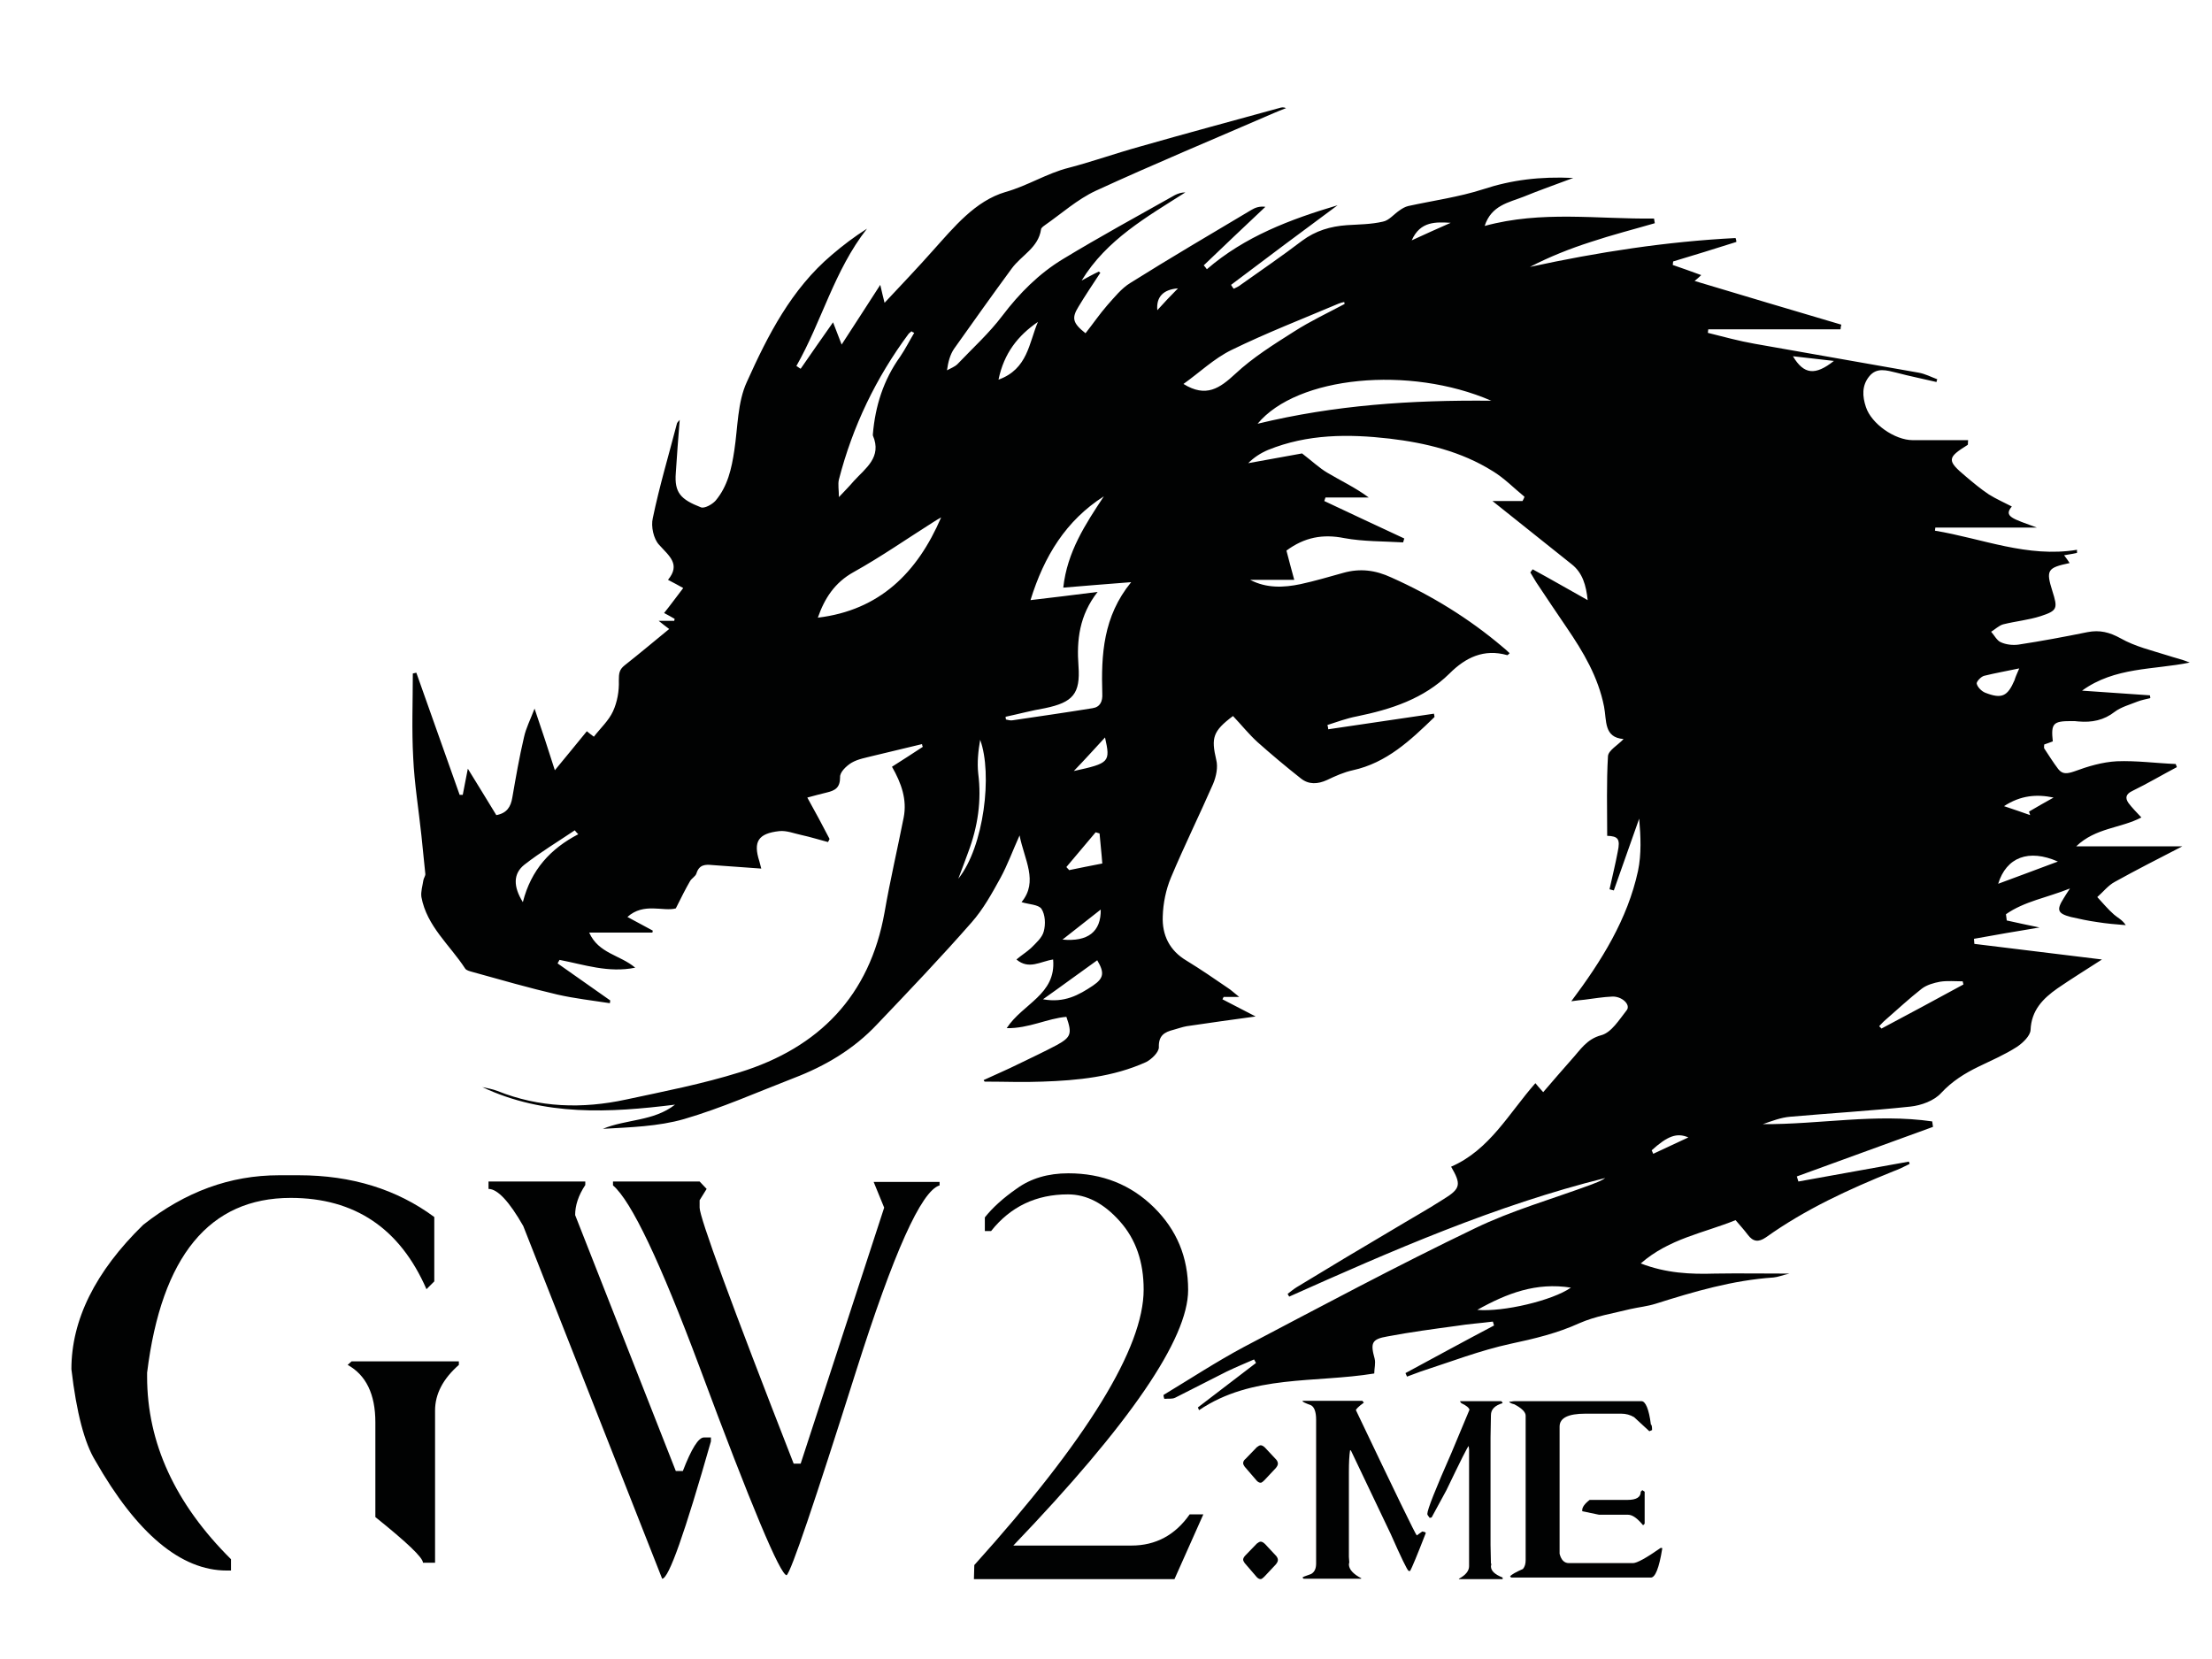 <?xml version="1.0" encoding="utf-8"?>
<!-- Generator: Adobe Illustrator 19.1.0, SVG Export Plug-In . SVG Version: 6.00 Build 0)  -->
<svg version="1.1" id="Lager_1" xmlns="http://www.w3.org/2000/svg" xmlns:xlink="http://www.w3.org/1999/xlink" x="0px" y="0px"
	 viewBox="0 0 566.9 425.2" style="enable-background:new 0 0 566.9 425.2;" xml:space="preserve">
<style type="text/css">
	.st0{fill:#010202;}
	.st1{fill:none;}
</style>
<g>
	<path class="st0" d="M252.1,276.8c3-1.4,6.1-2.7,9.1-4.2c3.3-1.6,6.5-3.1,9.7-4.8c3.6-2,3.9-2.9,2.4-7.2c-4.9,0.4-9.6,3-15.3,2.9
		c4.1-6.3,12.7-8.6,11.9-17.6c-3.3,0.5-6.2,2.7-9.4,0c1.3-1.1,2.6-1.9,3.7-2.9c1.3-1.3,2.9-2.7,3.3-4.3c0.5-1.8,0.4-4.3-0.6-5.8
		c-0.8-1.1-3.2-1.1-5.1-1.7c4.4-5.3,0.7-10.9-0.5-17.1c-1.8,4-3.1,7.6-4.9,10.9c-2.2,4-4.4,8-7.4,11.4c-7.8,8.9-16,17.5-24.2,26.1
		c-6,6.4-13.3,10.7-21.4,13.8c-9.3,3.6-18.5,7.7-28.1,10.5c-6.6,1.9-13.8,2.1-20.8,2.5c6-2.5,13-1.9,18.5-6.2
		c-16.8,2.1-33.5,3-49.4-4.5c1.3,0.3,2.6,0.5,3.9,1c10.7,4.3,21.8,4.6,32.9,2.2c9.8-2.1,19.6-4,29.2-7c20.3-6.3,33.3-19.6,37.1-41
		c1.4-8.1,3.3-16.2,4.9-24.3c0.9-4.6-0.6-8.8-3-13c2.7-1.7,5.3-3.4,7.9-5.1c-0.1-0.2-0.2-0.5-0.2-0.7c-4.2,1-8.3,2-12.5,3
		c-1.9,0.5-3.9,0.8-5.6,1.8c-1.3,0.8-3,2.4-2.9,3.7c0,2.7-1.3,3.4-3.4,3.9c-1.6,0.4-3.2,0.8-5,1.3c2,3.6,3.9,7.1,5.7,10.6
		c-0.1,0.3-0.3,0.6-0.4,0.8c-2.3-0.6-4.5-1.3-6.8-1.8c-1.9-0.4-3.8-1.2-5.7-1c-5.4,0.6-6.7,2.7-5.1,7.7c0.1,0.5,0.3,1,0.5,1.9
		c-4.4-0.3-8.5-0.6-12.5-0.9c-1.9-0.2-3.4-0.1-4.1,2.1c-0.2,0.8-1.3,1.3-1.7,2.1c-1.1,1.9-2.1,3.9-3.6,6.9
		c-3.2,0.9-8.2-1.6-12.4,2.2c2.3,1.2,4.4,2.4,6.5,3.5c0,0.2-0.1,0.3-0.1,0.5c-5.3,0-10.5,0-16.2,0c2.4,5.4,7.9,5.7,11.8,9
		c-6.9,1.4-13.1-0.8-19.4-2c-0.2,0.3-0.3,0.6-0.5,0.9c4.5,3.2,9,6.3,13.5,9.5c0,0.2-0.1,0.4-0.1,0.7c-4.5-0.7-9-1.2-13.4-2.2
		c-7.3-1.7-14.6-3.8-21.8-5.8c-0.7-0.2-1.6-0.4-1.9-0.9c-3.9-6-9.8-10.8-11.2-18.3c-0.2-1.4,0.3-2.9,0.5-4.3
		c0.1-0.6,0.6-1.2,0.5-1.7c-0.3-3.3-0.7-6.5-1-9.8c-0.7-6.6-1.8-13.3-2.1-19.9c-0.4-7.2-0.1-14.4-0.1-21.6c0.3-0.1,0.6-0.1,0.9-0.2
		c3.7,10.4,7.4,20.9,11.1,31.3c0.3,0,0.5,0,0.8,0c0.4-1.9,0.7-3.8,1.3-6.7c2.7,4.4,5,8.1,7.3,11.9c2.7-0.5,3.7-2.1,4.1-4.5
		c0.9-5.2,1.8-10.4,3-15.5c0.5-2.3,1.6-4.4,2.7-7.3c1.9,5.6,3.5,10.4,5.2,15.8c2.9-3.5,5.5-6.7,8.2-10c0.6,0.5,1.1,0.9,1.8,1.4
		c1.7-2.2,3.8-4.1,4.9-6.5c1.1-2.4,1.6-5.2,1.5-7.9c0-1.8,0.1-2.8,1.5-3.9c3.8-3,7.5-6.1,11.4-9.3c-0.9-0.7-1.6-1.2-2.7-2.1
		c1.6,0,2.8,0,4,0c0-0.2,0.1-0.3,0.1-0.5c-0.9-0.5-1.7-1-2.7-1.5c1.7-2.1,3.2-4.2,4.9-6.4c-1.2-0.7-2.4-1.3-3.9-2.1
		c3.3-4,0.3-6.1-2.3-9c-1.4-1.5-2.1-4.7-1.6-6.8c1.7-8.2,4.1-16.2,6.2-24.3c0.1-0.3,0.4-0.5,0.7-0.9c-0.4,4.7-0.7,9.2-1,13.6
		c-0.4,5.1,1.3,6.8,6.4,8.8c0.9,0.4,2.9-0.7,3.8-1.7c3.1-3.7,4.1-8.2,4.8-12.9c0.9-5.9,0.8-12.3,3.2-17.5
		c5.4-12,11.4-23.8,21.8-32.6c2.8-2.4,5.7-4.6,9-6.7c-8.4,10.7-11.6,23.8-18.1,35.2c0.4,0.2,0.7,0.5,1.1,0.7
		c2.7-3.9,5.4-7.8,8.3-11.9c0.7,1.8,1.4,3.6,2.2,5.7c3.3-5.1,6.5-10,9.9-15.3c0.4,1.8,0.7,3,1.1,4.6c4.4-4.7,8.5-9,12.4-13.4
		c5.4-6,10.8-12.7,18.6-15c5.7-1.6,10.6-4.8,16.2-6.2c6.1-1.6,12-3.7,18.1-5.4c11.9-3.4,23.8-6.6,35.8-9.9c0.6-0.2,1.1-0.3,1.8,0
		c-1.1,0.4-2.2,0.9-3.2,1.3c-15.2,6.6-30.6,13-45.6,19.9c-4.7,2.2-8.7,5.8-13,8.8c-0.4,0.3-1,0.7-1,1.1c-0.7,4.7-5,6.6-7.5,10
		c-5,6.8-9.9,13.7-14.8,20.6c-1,1.5-1.5,3.3-1.8,5.5c0.9-0.5,2-0.9,2.7-1.6c3.9-4.1,8.1-7.9,11.5-12.4c4.4-5.8,9.4-10.8,15.5-14.5
		c9.4-5.7,19.1-11,28.7-16.4c0.8-0.4,1.7-0.7,2.7-0.7c-9.9,6.3-20.2,12.1-26.6,22.6c1.5-0.8,2.9-1.6,4.4-2.3
		c0.1,0.1,0.3,0.2,0.4,0.3c-1.9,2.9-3.8,5.7-5.6,8.7c-1.8,2.9-1.5,4.2,1.8,6.8c1.9-2.4,3.6-4.9,5.6-7.2c1.8-2,3.6-4.3,5.9-5.7
		c10.2-6.4,20.6-12.5,31-18.7c1-0.6,2.1-1,3.6-0.8c-5.3,5-10.6,10-15.8,15c0.3,0.3,0.5,0.6,0.8,1c9.7-8.4,21.4-12.8,33.5-16.4
		c-9.2,6.8-18.3,13.6-27.3,20.4c0.2,0.3,0.4,0.7,0.7,1c0.6-0.3,1.3-0.6,1.9-1.1c5.2-3.7,10.5-7.3,15.6-11.2c3.5-2.6,7.3-3.7,11.5-4
		c3.1-0.2,6.2-0.2,9.2-0.9c1.6-0.3,2.8-1.9,4.3-2.9c0.7-0.5,1.4-0.9,2.2-1.1c6.4-1.4,13-2.3,19.2-4.3c7.3-2.4,14.6-3.3,23.1-2.9
		c-4.8,1.8-8.8,3.2-12.7,4.8c-3.8,1.5-8.3,2.2-10,7.5c14.6-4,29-1.7,43.4-1.9c0.1,0.4,0.1,0.8,0.2,1.2c-5.5,1.6-11,3-16.4,4.8
		c-5.3,1.7-10.6,3.8-15.6,6.4c17.5-3.8,35-6.5,52.7-7.4c0.1,0.3,0.2,0.6,0.2,1c-5.4,1.7-10.8,3.4-16.2,5c0,0.3-0.1,0.6-0.1,0.9
		c2.4,0.8,4.8,1.7,7.3,2.6c-0.5,0.5-1.1,1-1.7,1.5c12.6,3.8,25.1,7.5,37.6,11.2c-0.1,0.4-0.2,0.8-0.2,1.2c-11.3,0-22.6,0-33.9,0
		c0,0.3-0.1,0.6-0.1,0.9c4,1,8,2.1,12,2.8c14,2.5,28,4.9,42,7.4c1.7,0.3,3.2,1.1,4.8,1.7c-0.1,0.2-0.2,0.5-0.2,0.7
		c-3.4-0.8-6.9-1.5-10.3-2.4c-2.5-0.6-5-1.4-6.9,0.9c-2,2.4-1.8,5.2-0.9,7.9c1.4,4.3,7.4,8.5,12,8.5c4.7,0,9.4,0,14.2,0
		c-0.1,0.8,0,1.1-0.1,1.2c-5.3,3.3-5.4,4-0.5,8.1c1.9,1.6,3.8,3.2,5.9,4.6c1.9,1.2,4,2.1,5.9,3.1c-2.2,2.6,0.2,3.1,6.4,5.4
		c-9,0-17.5,0-26,0c0,0.3-0.1,0.5-0.1,0.8c12.1,2,23.7,7,36.4,4.9c0,0.3,0,0.6,0,0.8c-1,0.2-2,0.4-3.3,0.6c0.5,0.7,1,1.3,1.4,2
		c-5.7,1.2-6.1,1.8-4.4,7.2c1.4,4.4,1.3,5-3,6.4c-3.1,1-6.4,1.3-9.6,2.1c-1.1,0.3-2.1,1.3-3.1,1.9c0.8,0.9,1.5,2.3,2.5,2.7
		c1.3,0.6,3,0.8,4.5,0.6c5.9-0.9,11.8-2,17.7-3.2c3.1-0.6,5.6,0,8.5,1.6c3.7,2.1,8,3.1,12.1,4.4c1.8,0.6,3.7,1,5.6,1.8
		c-9.3,1.9-19.2,1.1-27.6,7.2c5.8,0.4,11.6,0.8,17.4,1.2c0,0.2,0.1,0.5,0.1,0.7c-1.1,0.3-2.3,0.5-3.3,0.9c-2,0.8-4.2,1.4-5.8,2.6
		c-2.8,2.2-5.9,2.8-9.3,2.5c-0.6-0.1-1.2-0.1-1.9-0.1c-4.6,0-5.2,0.6-4.7,5.2c-0.7,0.3-1.4,0.5-2.2,0.8c0,0.4-0.1,0.8,0,1
		c1.2,1.8,2.3,3.6,3.6,5.3c1.1,1.4,2.3,1.2,4.1,0.6c3.5-1.3,7.2-2.4,10.9-2.6c5-0.2,10.1,0.5,15.1,0.7c0.1,0.3,0.2,0.5,0.3,0.8
		c-3.8,2-7.5,4.2-11.4,6.1c-1.7,0.8-1.9,1.8-1,3.1c0.9,1.2,2,2.3,3.3,3.7c-5.3,2.8-11.7,2.6-16.7,7.4c9.2,0,17.8,0,27.2,0
		c-6.4,3.3-11.9,6.1-17.3,9.1c-1.7,0.9-3,2.6-4.5,3.9c1.4,1.5,2.7,3.1,4.3,4.5c0.9,0.8,2.1,1.3,3,2.7c-2.5-0.2-5-0.4-7.4-0.8
		c-2.2-0.3-4.5-0.8-6.7-1.3c-3.4-0.9-3.7-1.8-1.8-4.8c0.4-0.6,0.7-1.2,1.6-2.5c-6,2.4-11.7,3.3-16.4,6.6c0.1,0.5,0.1,1.1,0.2,1.6
		c2.6,0.6,5.1,1.1,8.4,1.8c-6,1-11.4,1.9-16.8,2.9c0,0.4,0.1,0.9,0.1,1.3c10.7,1.3,21.4,2.6,32.7,4c-4.2,2.7-7.9,5-11.4,7.4
		c-3.7,2.6-6.7,5.6-6.9,10.7c-0.1,1.5-2,3.3-3.5,4.3c-3.1,2-6.6,3.5-9.9,5.1c-3.5,1.7-6.7,3.7-9.5,6.7c-1.8,2-5.1,3.2-7.9,3.5
		c-10.3,1.1-20.6,1.7-30.8,2.6c-2.4,0.2-4.7,1.1-7,1.9c14.5,0.1,28.9-2.8,43.4-0.7c0.1,0.5,0.1,0.9,0.2,1.4
		c-11.6,4.2-23.3,8.5-34.9,12.7c0.1,0.4,0.3,0.9,0.4,1.3c9.4-1.7,18.9-3.4,28.3-5.1c0.1,0.2,0.2,0.4,0.2,0.6
		c-1.4,0.7-2.8,1.4-4.2,1.9c-11.4,4.6-22.5,9.7-32.6,16.9c-1.9,1.3-3.3,1.2-4.7-0.7c-0.9-1.2-2-2.4-3.1-3.7
		c-8.1,3.3-17,4.7-24.3,11.1c6.5,2.5,12.7,2.8,19,2.6c6.1-0.1,12.3,0,19.1,0c-1.8,0.4-2.9,0.9-4.1,1c-10.4,0.7-20.3,3.6-30.1,6.7
		c-2.2,0.7-4.4,0.9-6.6,1.4c-4.4,1.1-8.9,1.8-13,3.6c-5.7,2.6-11.6,4-17.7,5.3c-7.8,1.7-15.3,4.6-23,7.1c-1.2,0.4-2.3,0.9-3.5,1.3
		c-0.1-0.3-0.3-0.6-0.4-0.9c7.6-4.1,15.1-8.2,22.7-12.2c-0.1-0.3-0.2-0.7-0.3-1c-3.1,0.4-6.2,0.6-9.3,1.1
		c-5.9,0.8-11.9,1.6-17.7,2.7c-4.1,0.7-4.4,1.7-3.3,5.7c0.3,1.2-0.1,2.5-0.1,3.8c-15.3,2.5-31.3,0.2-44.9,9.4
		c-0.1-0.2-0.2-0.5-0.3-0.7c5-3.8,9.9-7.6,14.9-11.4c-0.2-0.3-0.3-0.6-0.5-0.9c-2.3,1-4.7,2-7,3.1c-4.4,2.2-8.8,4.5-13.2,6.7
		c-0.8,0.4-1.8,0.2-2.8,0.3c-0.1-0.3-0.2-0.6-0.2-1c6.8-4.1,13.5-8.5,20.6-12.3c19.6-10.3,39.2-20.8,59.2-30.4
		c9.5-4.6,19.8-7.5,29.8-11.2c1.2-0.5,2.5-0.9,3.6-1.7c-28.1,7-54.6,18.6-81,30.4c-0.1-0.2-0.3-0.5-0.4-0.7c0.8-0.6,1.5-1.2,2.3-1.7
		c8.2-5,16.4-9.9,24.7-14.8c4.3-2.6,8.8-5.1,13-7.8c4.4-2.7,4.5-3.8,1.9-8.3c9.9-4.3,14.8-13.7,21.6-21.4c0.5,0.6,1,1.2,2,2.3
		c2.5-2.9,4.9-5.7,7.3-8.4c2.2-2.4,3.8-5.2,7.6-6.2c2.6-0.7,4.6-4,6.5-6.4c1.1-1.4-1.2-3.6-3.7-3.5c-2.4,0.1-4.7,0.5-7.1,0.8
		c-1,0.1-2,0.2-3.4,0.4c7.8-10.4,14.4-21,17.1-33.4c0.9-4.3,0.7-8.9,0.3-13.4c-2.2,6.1-4.3,12.3-6.5,18.4c-0.4-0.1-0.7-0.2-1.1-0.3
		c0.7-3.2,1.5-6.4,2.1-9.6c0.7-3.3,0.1-4-2.7-4.1c0-6.8-0.2-13.6,0.2-20.4c0.1-1.5,2.5-2.8,4-4.4c-5.1-0.4-4.3-4.7-5-8.3
		c-1.5-7.6-5.3-14-9.6-20.3c-2.6-3.8-5.2-7.7-7.8-11.6c-0.5-0.8-1-1.7-1.5-2.5c0.2-0.3,0.4-0.5,0.6-0.8c4.6,2.5,9.1,5.1,14.1,7.9
		c-0.4-3.8-1.3-7-4.1-9.2c-6.6-5.3-13.2-10.5-20.3-16.2c2.8,0,5.3,0,7.7,0c0.2-0.4,0.4-0.7,0.5-1.1c-2.7-2.2-5.2-4.8-8.2-6.6
		c-8-5-17.1-7.2-26.4-8.3c-10.5-1.2-21-1.2-31.1,2.9c-1.9,0.8-3.6,1.9-5.1,3.4c5-0.9,10-1.8,13.8-2.5c2.6,2,4.4,3.7,6.4,4.9
		c3.5,2.1,7.2,3.8,10.7,6.4c-3.7,0-7.4,0-11.1,0c-0.1,0.3-0.2,0.6-0.3,0.9c6.8,3.2,13.6,6.4,20.5,9.6c-0.1,0.3-0.2,0.7-0.3,1
		c-5.1-0.3-10.2-0.2-15.1-1.1c-5.5-1.1-10.2-0.2-14.8,3.2c0.6,2.2,1.2,4.7,2,7.5c-4,0-7.6,0-11.3,0c4.2,2.2,8.6,2,12.9,1.1
		c3.7-0.8,7.4-1.9,11-2.9c4.3-1.2,8.2-0.7,12.3,1.2c10.3,4.6,19.9,10.5,28.5,17.8c0.6,0.5,1.2,1,1.8,1.6c-0.3,0.3-0.5,0.5-0.6,0.5
		c-6-1.7-10.7,0.6-14.8,4.7c-6.6,6.5-15,9.2-23.8,11c-2.6,0.5-5,1.4-7.5,2.2c0.1,0.4,0.2,0.7,0.2,1.1c9-1.3,18.1-2.7,27.1-4
		c0.1,0.5,0.2,0.8,0.1,0.9c-6.1,5.9-12.2,11.7-20.9,13.6c-2.3,0.5-4.5,1.5-6.6,2.5c-2.4,1.1-4.7,1.2-6.7-0.4
		c-3.8-3-7.5-6.1-11.1-9.3c-2.3-2.1-4.2-4.5-6.3-6.7c-5.2,3.9-5.6,5.6-4.3,11.2c0.5,1.9,0,4.3-0.8,6.2c-3.5,8-7.4,15.9-10.8,24
		c-1.3,3.1-2,6.6-2.1,9.9c-0.2,4.8,1.7,8.8,6.1,11.4c3.6,2.2,7.1,4.6,10.6,7c0.8,0.5,1.5,1.2,2.9,2.3c-1.9,0-2.9,0-4,0
		c-0.1,0.2-0.2,0.4-0.3,0.6c2.9,1.5,5.8,3,8.5,4.4c-5.8,0.8-11.7,1.6-17.7,2.5c-1.1,0.2-2.2,0.6-3.3,0.9c-2.4,0.6-3.9,1.5-3.8,4.5
		c0,1.3-1.9,3.1-3.3,3.8c-8.4,3.8-17.5,4.7-26.6,5c-4.8,0.2-9.5,0-14.3,0C252.2,277.3,252.2,277,252.1,276.8z M257.7,183.7
		c0,0.2,0.1,0.4,0.1,0.7c0.6,0.1,1.1,0.3,1.7,0.2c6.8-1,13.7-2,20.5-3.1c2-0.3,2.6-1.8,2.5-3.7c-0.3-10,0.2-19.8,7.4-28.6
		c-6.2,0.5-11.7,0.9-17.4,1.4c1-9.2,5.7-16.3,10.4-23.4c-9.7,6.2-15.3,15.3-18.8,26.6c5.8-0.7,11.1-1.3,17.2-2.1
		c-4.7,6-5.4,12.4-4.9,19c0.5,7.1-1.4,9.3-8.6,10.8C264.3,182.1,261,183,257.7,183.7z M322.3,108.6c19.8-4.8,39.3-6.1,59.9-5.9
		C361.2,93.6,332.4,96.4,322.3,108.6z M241.2,132.6c-0.7,0.4-1.4,0.8-2,1.2c-6.8,4.3-13.4,8.9-20.4,12.8c-4.9,2.7-7.5,6.8-9.2,11.7
		C225.4,156.4,235.1,146.8,241.2,132.6z M344.6,77.9c0-0.2-0.1-0.4-0.1-0.5c-0.5,0.1-0.9,0.2-1.4,0.4c-9.2,3.9-18.5,7.5-27.5,11.9
		c-4.5,2.2-8.2,5.8-12.3,8.7c5.8,3.6,9.3,1.1,13.3-2.6c4.5-4.2,9.8-7.5,15-10.8C335.8,82.3,340.3,80.2,344.6,77.9z M234.3,85.3
		c-0.2-0.1-0.5-0.2-0.7-0.4c-0.2,0.2-0.5,0.4-0.7,0.6c-8.4,11.3-14.4,23.8-17.9,37.4c-0.3,1.2,0,2.7,0,4.5c1.5-1.6,2.7-2.8,3.8-4.1
		c3-3.3,7.3-6.1,4.9-11.7c0-0.1,0-0.2,0-0.3c0.6-7.2,2.7-13.9,7-19.9C232,89.5,233.1,87.3,234.3,85.3z M402.6,330
		c-8.9-1.4-16.3,1.4-24,5.7C385.2,336.3,397.9,333.3,402.6,330z M503.2,252.3c-0.1-0.3-0.1-0.5-0.2-0.8c-1.9,0-3.9-0.2-5.8,0.1
		c-1.6,0.3-3.4,0.8-4.7,1.8c-3.2,2.5-6.2,5.3-9.3,8c-0.6,0.5-1.1,1.1-1.6,1.6c0.2,0.2,0.4,0.4,0.6,0.6
		C489.2,259.9,496.2,256.1,503.2,252.3z M267.3,256.1c5.5,1,9.2-1.1,12.8-3.5c2.8-1.9,3-3.3,1.1-6.5
		C276.7,249.3,272.4,252.5,267.3,256.1z M255.9,97.3c7.5-2.7,7.8-9.4,10.1-14.8C260.9,86,257.3,90.5,255.9,97.3z M148.2,213.8
		c-0.3-0.3-0.6-0.6-0.9-1c-4.3,2.9-8.8,5.6-12.9,8.8c-2.9,2.3-2.9,5.6-0.4,9.6C136.1,222.9,141.1,217.5,148.2,213.8z M245.6,225.2
		c6.6-8.2,8.8-26.9,5.6-35.6c-0.5,2.9-0.8,5.8-0.5,8.6c0.9,7-0.1,13.7-2.6,20.3C247.4,220.5,246.6,222.5,245.6,225.2z M517.5,171.3
		c-3.3,0.7-6.2,1.2-9,1.9c-0.8,0.2-2,1.5-1.9,2c0.2,0.9,1.2,1.9,2.1,2.3c4.3,1.7,5.8,1,7.6-3.2C516.5,173.6,516.8,172.9,517.5,171.3
		z M527.4,220.8c-7.5-3.3-13.2-1.1-15.3,5.7C517.2,224.6,522.1,222.8,527.4,220.8z M273.3,222.2c0.2,0.3,0.5,0.5,0.7,0.8
		c2.8-0.6,5.5-1.1,8.5-1.7c-0.2-2.8-0.5-5.2-0.7-7.7c-0.3-0.1-0.7-0.2-1-0.3C278.3,216.3,275.8,219.2,273.3,222.2z M282.1,233.1
		c-3.4,2.7-6.4,5-9.8,7.7C278.8,241.4,282.2,238.8,282.1,233.1z M275.2,197.6c9.2-2,9.4-2.3,8-8.6
		C280.6,191.8,278.2,194.5,275.2,197.6z M526.3,204.4c-4.3-0.9-8.4-0.6-12.7,2.2c2.7,0.9,4.7,1.6,6.7,2.3c-0.1-0.3-0.2-0.6-0.3-0.9
		C522,206.8,524,205.7,526.3,204.4z M459.5,91.3c2.8,4.7,5.7,5,10.5,1.2C466.3,92.1,463.2,91.7,459.5,91.3z M371.8,57.1
		c-3.7-0.2-7.8-0.5-10,4.5C365.5,59.9,368.6,58.5,371.8,57.1z M423.3,294.8c0.1,0.3,0.3,0.6,0.4,0.9c3-1.4,6-2.8,9-4.2
		C429.7,290.2,427.3,291.2,423.3,294.8z M301.9,73.9c-3.8,0.3-5.6,2.2-5.3,5.6C298.4,77.5,300.1,75.7,301.9,73.9z"/>
	<path class="st1" d="M529.5,249.3c2.6-4.7,4.7-8.8,7.1-12.9c0.6-1,1.7-2,2.8-2.3c4.1-1.3,8.2-2.4,12.5-3.2c-3.2,1-4.9,3.3-6.5,6
		c-1.1,1.9-2.9,3.4-4.5,4.9c-2.5,2.1-5.2,4.1-7.8,6C532.1,248.4,530.9,248.7,529.5,249.3z"/>
	<path class="st1" d="M318,248.8c4.2,2.5,7.8,4.7,11.5,6.9c-0.1,0.3-0.2,0.7-0.3,1c-1.6,0.7-3.2,1.4-4.8,2.1
		C322.3,255.7,320.4,252.7,318,248.8z"/>
	<path class="st1" d="M340.8,346.3c4.9-4.7,10.1-4.5,15.5-3.3C351.4,344,346.5,345.1,340.8,346.3z"/>
	<path class="st1" d="M318.2,352.4c3.8-1.2,7.6-2.5,11.4-3.7c0.1,0.3,0.2,0.6,0.3,0.9c-3.8,1.3-7.6,2.5-11.4,3.8
		C318.4,353,318.3,352.7,318.2,352.4z"/>
	<path class="st1" d="M249.9,169.9c3.3-0.8,6.7-1.6,10-2.3c7.1-1.5,9-3.7,8.6-10.8c-0.4-6.7,0.2-13,4.9-19c-6,0.7-11.3,1.4-17.2,2.1
		c3.5-11.3,9-20.4,18.8-26.6c-4.7,7.1-9.4,14.2-10.4,23.4c5.7-0.4,11.1-0.9,17.4-1.4c-7.1,8.8-7.6,18.6-7.4,28.6
		c0,1.8-0.5,3.3-2.5,3.7c-6.8,1.1-13.7,2.1-20.5,3.1c-0.5,0.1-1.1-0.1-1.7-0.2C250,170.4,249.9,170.2,249.9,169.9z"/>
	<path class="st1" d="M314.5,94.8c10.1-12.2,38.9-15,59.9-5.9C353.9,88.7,334.3,90,314.5,94.8z"/>
	<path class="st1" d="M233.4,118.8c-6.1,14.2-15.7,23.7-31.6,25.7c1.7-5,4.3-9,9.2-11.7c7-3.9,13.6-8.5,20.4-12.8
		C232,119.6,232.7,119.3,233.4,118.8z"/>
	<path class="st1" d="M336.9,64.1c-4.3,2.3-8.8,4.4-13,7.1c-5.2,3.3-10.5,6.6-15,10.8c-4,3.7-7.5,6.2-13.3,2.6
		c4-2.9,7.8-6.5,12.3-8.7c9-4.4,18.3-8,27.5-11.9c0.4-0.2,0.9-0.3,1.4-0.4C336.8,63.7,336.8,63.9,336.9,64.1z"/>
	<path class="st1" d="M226.6,71.5c-1.2,2.1-2.3,4.2-3.7,6.2c-4.3,6-6.3,12.7-7,19.9c0,0.1,0,0.2,0,0.3c2.4,5.6-1.9,8.3-4.9,11.7
		c-1.1,1.2-2.2,2.4-3.8,4.1c0-1.8-0.3-3.2,0-4.5c3.6-13.6,9.5-26.1,17.9-37.4c0.2-0.2,0.5-0.4,0.7-0.6
		C226.1,71.3,226.4,71.4,226.6,71.5z"/>
	<path class="st1" d="M394.9,316.2c-4.7,3.2-17.4,6.3-24,5.7C378.6,317.6,386,314.8,394.9,316.2z"/>
	<path class="st1" d="M495.4,238.5c-7,3.8-14,7.6-20.9,11.4c-0.2-0.2-0.4-0.4-0.6-0.6c0.5-0.5,1-1.1,1.6-1.6c3.1-2.7,6-5.5,9.3-8
		c1.3-1,3-1.6,4.7-1.8c1.9-0.3,3.8-0.1,5.8-0.1C495.3,237.9,495.4,238.2,495.4,238.5z"/>
	<path class="st1" d="M259.6,242.4c5-3.6,9.4-6.8,13.8-10c1.9,3.2,1.7,4.6-1.1,6.5C268.8,241.3,265,243.4,259.6,242.4z"/>
	<path class="st1" d="M248.1,83.5c1.4-6.8,5-11.3,10.1-14.8C255.9,74.1,255.6,80.8,248.1,83.5z"/>
	<path class="st1" d="M140.5,200c-7.1,3.8-12.1,9.2-14.1,17.4c-2.5-4-2.5-7.3,0.4-9.6c4.1-3.2,8.6-5.9,12.9-8.8
		C139.9,199.3,140.2,199.7,140.5,200z"/>
	<path class="st1" d="M237.9,211.4c1-2.7,1.7-4.7,2.5-6.7c2.5-6.6,3.5-13.3,2.6-20.3c-0.4-2.8,0-5.8,0.5-8.6
		C246.7,184.5,244.4,203.2,237.9,211.4z"/>
	<path class="st1" d="M265.6,208.4c2.5-3,5-5.9,7.5-8.9c0.3,0.1,0.7,0.2,1,0.3c0.2,2.4,0.4,4.9,0.7,7.7c-2.9,0.6-5.7,1.1-8.5,1.7
		C266.1,208.9,265.8,208.7,265.6,208.4z"/>
	<path class="st1" d="M274.3,219.3c0.2,5.7-3.3,8.3-9.8,7.7C267.9,224.3,270.9,222,274.3,219.3z"/>
	<path class="st1" d="M267.5,183.8c2.9-3.2,5.4-5.8,8-8.6C276.9,181.6,276.7,181.8,267.5,183.8z"/>
	<path class="st1" d="M451.7,77.5c3.7,0.4,6.9,0.8,10.5,1.2C457.4,82.5,454.5,82.2,451.7,77.5z"/>
	<path class="st1" d="M364.1,43.3c-3.2,1.4-6.4,2.9-10,4.5C356.3,42.8,360.3,43.1,364.1,43.3z"/>
	<path class="st1" d="M415.6,281.1c4-3.6,6.4-4.6,9.4-3.3c-3,1.4-6,2.8-9,4.2C415.8,281.7,415.7,281.4,415.6,281.1z"/>
	<path class="st1" d="M294.1,60.1c-1.7,1.8-3.5,3.6-5.3,5.6C288.5,62.3,290.3,60.4,294.1,60.1z"/>
</g>
<g>
	<path class="st0" d="M71.5,301.2h5.1c13.5,0,25.1,3.6,34.7,10.7v16.5l-2,2c-6.8-15.6-18.4-23.4-34.8-23.4
		c-20.8,0-33.1,14.9-36.8,44.8v1c0,17,7.2,32.6,21.5,46.8v2.9h-1.1c-11.7,0-23-9.4-33.7-28.2c-2.7-4.4-4.8-12.2-6.1-23.4
		c0-12.6,6.1-25,18.4-37C47.5,305.4,59,301.2,71.5,301.2z M117.6,348.9v0.9c-4.1,3.6-6.1,7.5-6.1,11.7v39h-3.1
		c0-1.3-4.1-5.2-12.2-11.7v-24.3c0-7.2-2.4-12.1-7.1-14.7l1-0.9H117.6z"/>
	<path class="st0" d="M125,302.8h25v0.9c-1.8,2.7-2.6,5.3-2.6,7.7l25.8,65.6h1.8c2.2-5.7,4-8.6,5.4-8.6h1.8v1
		c-6.7,23.5-10.8,35.2-12.5,35.2l-35.6-90.4c-3.6-6.3-6.6-9.5-8.9-9.5V302.8z M157.1,302.8h22.2l1.8,1.9l-1.8,2.9v1.9
		c0,2.5,8,24.4,24.1,65.6h1.8l21.4-65.6l-2.7-6.6h16.9v0.9c-4.7,1.4-11.8,17.3-21.4,47.6c-10.7,33.8-16.6,51.3-17.8,52.3
		c-1.6,0-9.1-17.8-22.3-53.3c-10.1-27-17.5-42.6-22.2-46.6V302.8z"/>
	<path class="st0" d="M293.1,330.5c0-7.1-2-12.9-6.1-17.5c-4.1-4.6-8.5-6.9-13.3-6.9c-8.1,0-14.7,3.1-19.7,9.4h-1.6v-3.5
		c1.9-2.4,4.6-4.9,8.2-7.4c3.6-2.6,8-3.9,13.2-3.9c8.7,0,16,2.9,21.9,8.7c5.9,5.8,8.8,12.8,8.8,21.2c0,12.5-14.9,34.3-44.8,65.5H290
		c6.2,0,11.2-2.7,14.9-8h3.5l-7.4,16.6h-51.4l0.1-3.6C278.7,368.9,293.1,345.4,293.1,330.5z"/>
	<path class="st0" d="M319.2,373.9l2.9-3c0.4-0.3,0.7-0.5,1-0.5c0.3,0,0.7,0.2,1.1,0.6l2.9,3.1c0.3,0.4,0.4,0.7,0.4,1
		c0,0.4-0.2,0.7-0.5,1.1l-2.9,3.1c-0.5,0.5-0.8,0.7-1,0.7c-0.4,0-0.7-0.2-1-0.5l-3.1-3.6c-0.2-0.3-0.4-0.6-0.4-0.9
		C318.6,374.6,318.8,374.2,319.2,373.9z M319.2,398.6l2.9-3c0.4-0.3,0.7-0.5,1-0.5c0.3,0,0.7,0.2,1.1,0.6l2.9,3.1
		c0.3,0.4,0.4,0.7,0.4,1c0,0.4-0.2,0.7-0.5,1.1l-2.9,3.1c-0.5,0.5-0.8,0.7-1,0.7c-0.4,0-0.7-0.2-1-0.5l-3.1-3.6
		c-0.2-0.3-0.4-0.6-0.4-0.9C318.6,399.4,318.8,399,319.2,398.6z"/>
	<path class="st0" d="M349.2,359.1l0.3,0.3v0.1c-1.4,1-2,1.7-2,1.9c10.1,21.2,15.3,31.9,15.6,32.1l1.4-1c0.6,0.1,0.9,0.2,0.9,0.4
		c-2.2,5.7-3.6,9-4,9.7H361c-0.4-0.3-1.9-3.4-4.6-9.5l-10.2-21.4H346c-0.2,1.3-0.3,3.1-0.3,5.5V399l0.1,1.4l-0.1,0.5
		c0,1.3,1.1,2.5,3.2,3.6l-0.1,0.1h-14.7l-0.3-0.3c0-0.1,0.7-0.4,2.2-0.9c0.9-0.5,1.3-1.4,1.3-2.7v-36.9c0-2-0.5-3.3-1.4-3.7
		c-1.4-0.5-2-0.8-2.1-1l0.1-0.1H349.2z M374.3,359.1h10.4c0.1,0,0.3,0.2,0.4,0.5c-2,0.6-3,1.6-3,3.1l-0.1,5.7v27.5l0.1,4.8l0.1,0.1
		v0.1l-0.1,0.5c0,1.2,1,2.1,3,2.9v0.4h-11.2v-0.1c1.7-0.9,2.6-2,2.6-3.2v-29.9l-0.1-0.9c-0.2,0-2.1,3.8-5.7,11.3l-3.8,7l-0.5,0.1
		c-0.4-0.5-0.6-0.8-0.6-1c0-1.1,2.1-6.4,6.2-15.7l4.6-11c-0.1-0.5-0.8-1.1-2.1-1.7l-0.3-0.4V359.1z"/>
	<path class="st0" d="M388.1,359.1h32.6c1,0,1.9,2,2.4,6c0.2,0,0.3,0.5,0.3,1.4l-0.7,0.3l-3.9-3.6c-1-0.6-2.1-0.9-3.3-0.9h-9.2
		c-4.4,0-6.6,1.1-6.6,3.3v32.6c0.4,1.6,1.2,2.4,2.4,2.4h16.4c1,0,3.4-1.3,7.1-3.9h0.3l0.1,0.1v0.1c-0.8,5-1.8,7.4-2.9,7.4h-35.8
		l-0.3-0.3c0.4-0.5,1.5-1.1,3.3-1.9c0.5-0.6,0.7-1.3,0.7-2.3v-37c0-0.9-1-1.9-2.9-2.9c-0.9-0.2-1.3-0.5-1.3-0.7
		C387.3,359.3,387.6,359.1,388.1,359.1z M420.9,381.9l0.6,0.4v8.2l-0.4,0.4c-1.5-1.8-2.7-2.7-3.9-2.7h-7.4l-4.3-0.9V387
		c0-0.7,0.6-1.6,1.9-2.6h9.7c2.3,0,3.4-0.7,3.4-2.1L420.9,381.9z"/>
</g>
</svg>
